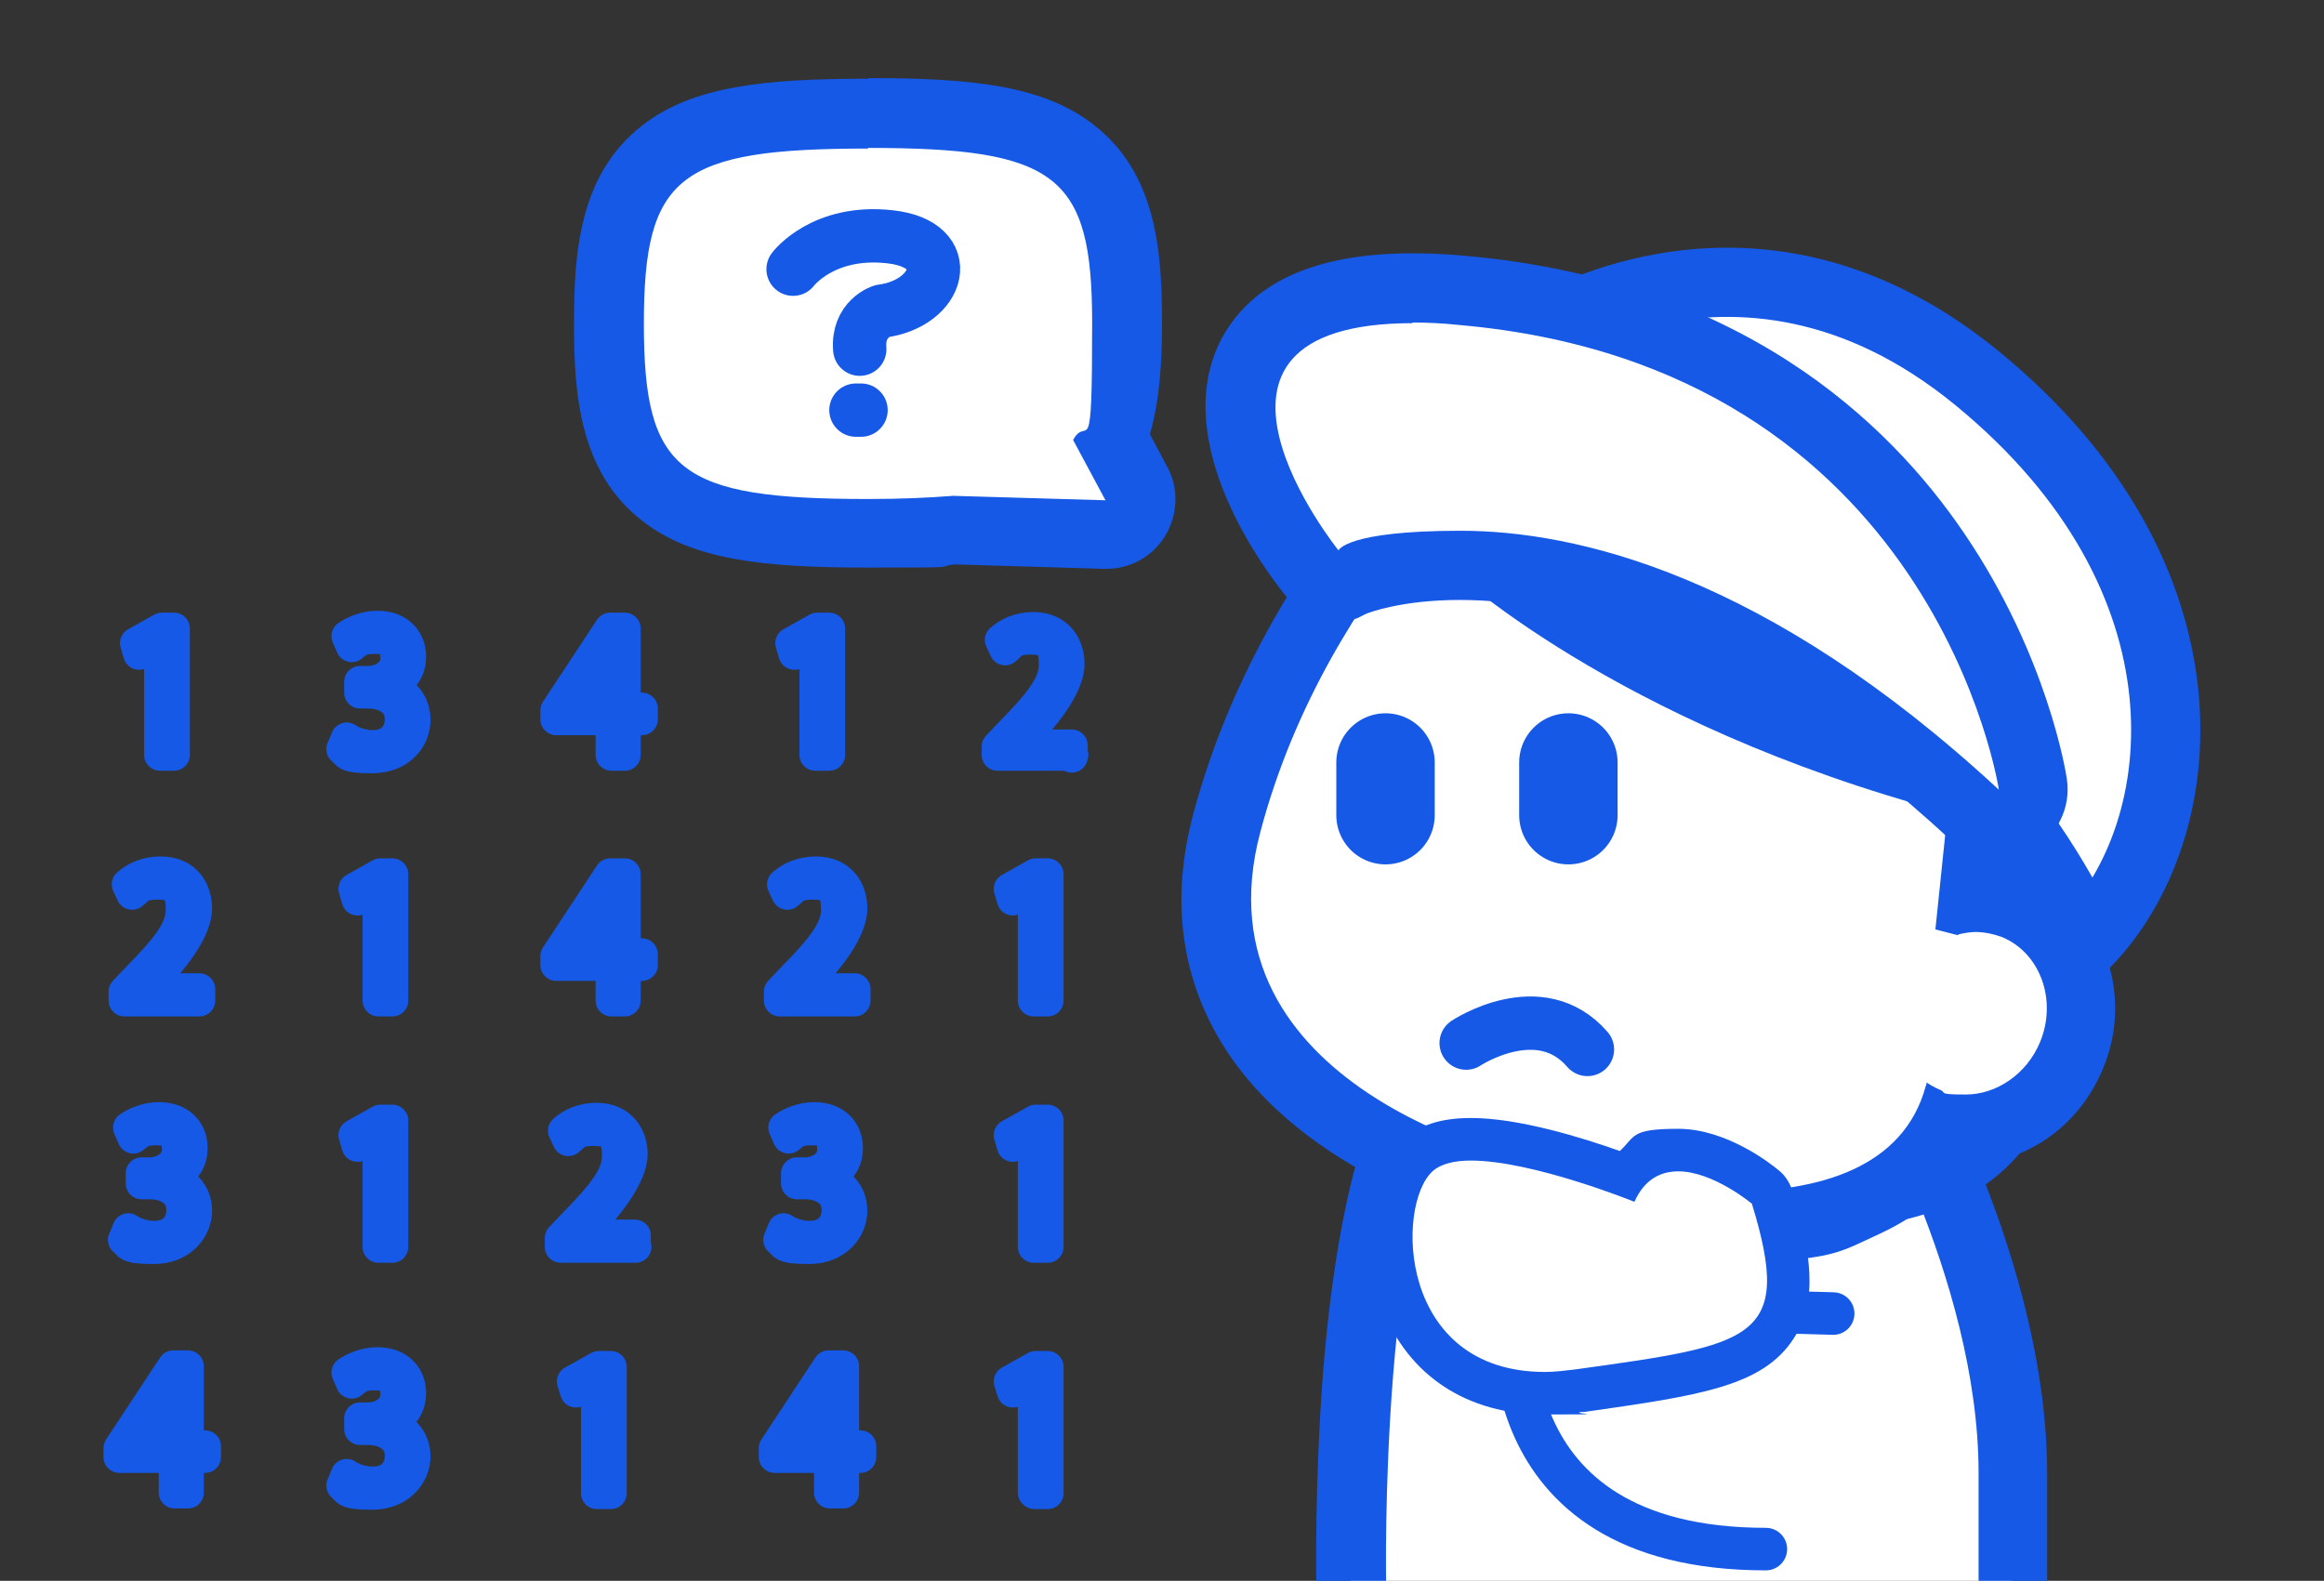 <svg xmlns="http://www.w3.org/2000/svg" xmlns:xlink="http://www.w3.org/1999/xlink" viewBox="0 0 366 249"><rect x="0" y="0" width="366" height="249" fill="#333333" stroke="none"/><defs><style>      .cls-1, .cls-2, .cls-3, .cls-4, .cls-5, .cls-6 {        fill: none;      }      .cls-2 {        stroke-width: 15.5px;      }      .cls-2, .cls-3, .cls-4, .cls-5, .cls-6 {        stroke: #1559e6;        stroke-linecap: round;        stroke-linejoin: round;      }      .cls-3 {        stroke-width: 10.9px;      }      .cls-4 {        stroke-width: 8.4px;      }      .cls-5 {        stroke-width: 6.7px;      }      .cls-6 {        stroke-width: 5px;      }      .cls-7 {        fill: #fff;      }      .cls-8 {        fill: #1559e6;      }      .cls-9 {        clip-path: url(#clippath);      }    </style><clipPath id="clippath"><rect class="cls-1" y="11.9" width="366" height="237.1"></rect></clipPath></defs><g><g id="_&#x30EC;&#x30A4;&#x30E4;&#x30FC;_1" data-name="&#x30EC;&#x30A4;&#x30E4;&#x30FC;_1"><g class="cls-9"><g><path class="cls-7" d="M218.2,255c-3,0-5.4-2.4-5.5-5.4-.1-6.6-.9-64.6,13.9-81.7,5.6-6.4,15.5-9.7,29.5-9.7s37,5.3,37.8,5.5c1.4.4,2.5,1.3,3.2,2.5.8,1.4,19.8,34,19.8,65.8v17.5c0,3-2.4,5.5-5.5,5.5h-93.3,0Z"></path><path class="cls-8" d="M256.1,163.7c17.5,0,36.4,5.3,36.4,5.3,0,0,19.1,32.3,19.1,63v17.5h-93.3s-1.2-62.1,12.5-78c5.1-5.9,15-7.8,25.4-7.8ZM256.1,152.8c-15.7,0-27,3.9-33.6,11.6-2.7,3.1-10.9,12.7-14.1,51.3-1.4,17.9-1.1,33.5-1.1,34.1.1,5.9,5,10.7,10.9,10.7h93.3c6,0,10.9-4.9,10.9-10.9v-17.5c0-33.3-19.7-67.2-20.6-68.6-1.4-2.4-3.7-4.2-6.5-5-.8-.2-20.6-5.7-39.3-5.7h0Z"></path><path class="cls-8" d="M224.2,61.7c14.7-13.8,37-15.5,54.8-10.7,25.1,6.7,41.8,21.2,50.4,40.7,8.7,19.5,8.4,56.7-8.7,86.2-9,15.5-29.2,15.3-29.2,15.3l11.8-22.6,4.9-23.4-3.5-.9,1.9-18.3c-52.9-14.1-74.1-54.6-74.1-54.6-7.2,7.2-18,19.8-26.2,36.7-1-3.4.4-10.2,4.4-25.2,2.7-10,7.4-17.6,13.4-23.2h0Z"></path><path class="cls-7" d="M272.5,193.3c-15.9,0-31.7-4.5-33.8-5.1-2.9-.7-29.7-7.3-41.6-26.7-5.7-9.4-7-20.1-3.9-31.8,11.1-41.6,42.4-66.7,43.8-67.7.6-.5,1.3-.8,2-1,4-1,8.1-1.6,12.3-1.6,37.4,0,65.4,42.4,66.5,44.2.6,1,1,2.2.9,3.3,0,.7-1.1,16.1-4,34.8.9.2,1.8.5,2.7.8,4.4,1.8,7.7,5.3,9.3,9.9,1.6,4.4,1.5,9.3-.4,13.8-2.9,7.1-9.5,11.7-16.8,11.7s-2,0-3-.3c-4.1,7.9-13.3,15.6-34.1,15.6h0Z"></path><path class="cls-8" d="M251.2,64.9c34.9,0,62,41.7,62,41.7,0,0-1.3,19.1-4.9,40.6.9-.2,1.9-.4,2.8-.4,1.4,0,2.8.3,4.2.8,6,2.5,8.7,9.9,6,16.5-2.1,5.1-6.9,8.3-11.7,8.3s-2.8-.3-4.2-.8c-.7-.3-1.4-.7-2-1.1,0,.2,0,.4-.1.5-3.5,13.1-17.1,16.7-30.8,16.7s-32.4-4.9-32.4-4.9c0,0-52.4-11.4-41.6-51.8,10.7-40.4,41.9-64.8,41.9-64.8,3.7-1,7.3-1.4,10.9-1.4M251.2,54c-4.6,0-9.2.6-13.6,1.7-1.5.4-2.8,1-4,2-1.4,1.1-34.1,27.2-45.7,70.6-3.5,13.2-2,25.3,4.5,36,12.8,20.9,40.8,28.2,44.9,29.1,2.8.8,18.8,5.3,35.1,5.3s17.3-1.5,23.7-4.4c5.6-2.6,10.1-6.2,13.2-10.9h.1c9.5,0,18-5.9,21.8-15.1,2.4-5.7,2.5-12,.5-17.7-2-5.5-6-10-11.1-12.5,2.4-16.9,3.3-30.1,3.4-30.8.2-2.4-.4-4.7-1.7-6.7-1.2-1.9-30.8-46.7-71.1-46.7h0Z"></path><path class="cls-8" d="M306.7,128c-52.9-14.1-78.8-38.9-78.8-38.9,0,0,9.9-41.9,56.9-29.4,47.1,12.5,39.7,70.9,39.7,70.9l-16.2,16.7-3.5-.9,1.9-18.3h0Z"></path><path class="cls-7" d="M237.4,55.4s35.7-27.2,74,4.2c38.3,31.4,34.3,71.1,17.2,88.8,0,0-17.3-41-55.2-51.1-37.9-10.1-37-37.9-37-37.9"></path><path class="cls-3" d="M237.4,55.4s35.7-27.2,74,4.2c38.3,31.4,34.3,71.1,17.2,88.8,0,0-17.3-41-55.2-51.1-37.9-10.1-37-37.9-37-37.9"></path><path class="cls-7" d="M314.8,129.8c-1.3,0-2.7-.5-3.7-1.4-35.1-32.6-63.5-39.4-81.1-39.4s-16.9,2.6-17,2.7c-.7.3-1.5.5-2.2.5-1.6,0-3.2-.7-4.3-2-1.6-2-15.9-20.3-9.5-33.6,3.5-7.4,12.1-11.1,25.4-11.1s5.2.1,8,.4c40.8,3.6,63.1,24.5,74.5,41.4,12.4,18.3,15.1,35.7,15.2,36.4.3,2.3-.8,4.6-2.9,5.6-.8.4-1.7.6-2.5.6h0Z"></path><path class="cls-8" d="M222.4,50.8c2.3,0,4.8.1,7.5.4,74.9,6.6,84.9,73.2,84.9,73.2-36.7-34-66.7-40.8-84.8-40.8s-19.2,3.1-19.2,3.1c0,0-28.8-35.8,11.7-35.8ZM222.4,39.9c-15.6,0-25.8,4.8-30.4,14.2-7.6,16,7.2,35.6,10.2,39.4,2.2,2.7,5.2,4.2,8.4,4.2s3-.3,4.5-1c.7-.3,5.9-2.2,14.8-2.2,16.7,0,43.6,6.6,77.4,37.9,2.1,1.9,4.7,2.9,7.4,2.9s3.5-.4,5.1-1.3c4.1-2.2,6.4-6.7,5.7-11.3-.1-.8-3-19.3-16.1-38.6-12.1-17.9-35.6-40-78.6-43.8-3-.3-5.9-.4-8.5-.4Z"></path><path class="cls-2" d="M218.2,120.1v8.3"></path><path class="cls-2" d="M247,120.1v8.3"></path><path class="cls-4" d="M230.9,164.3s11.6-7.7,19.1,1"></path><path class="cls-7" d="M238.6,205.9s-5.3,38.1,39.5,38.1l-39.5-38.1Z"></path><path class="cls-5" d="M238.6,205.9s-5.3,38.1,39.5,38.1"></path><path class="cls-5" d="M278.2,206.6l10.5.3"></path><path class="cls-7" d="M243.1,219.4c-14.6,0-20.3-9.1-22.4-14.5-3.2-8.3-2.1-18.8,2.4-22.9,1.9-1.7,4.6-2.5,8.4-2.5,7.9,0,19.2,3.8,24.4,5.7,2-2.6,4.9-4,8.3-4,6.5,0,13,5.2,13.7,5.9.5.4.9,1,1.1,1.6,2.6,8.7,3.8,15.4.6,20.4-4,6.3-13.5,7.6-30.6,10h-.6c-1.8.3-3.6.5-5.3.5h0Z"></path><path class="cls-8" d="M231.6,182.8c9.8,0,25.8,6.5,25.8,6.5,1.6-3.6,4.2-4.8,6.9-4.8,5.5,0,11.6,5.1,11.6,5.1,6.6,21.5.2,22.2-27.8,26.1-1.7.2-3.3.4-4.8.4-23.2,0-23.5-26.3-17.7-31.6,1.3-1.2,3.5-1.7,6.1-1.7M231.6,176.1c-4.6,0-8.1,1.1-10.6,3.4-5.6,5-7,17-3.3,26.6,4.1,10.6,13.4,16.7,25.5,16.7s3.8-.1,5.8-.4h.5c18.2-2.6,28.1-4,33-11.6,3.9-6,2.7-13.6-.2-23.2-.4-1.2-1.1-2.4-2.1-3.2-1.3-1.1-8.3-6.6-15.9-6.6s-6.7,1.2-9.2,3.5c-5.9-2.1-15.9-5.2-23.4-5.2h0Z"></path><path class="cls-7" d="M150.3,83.5c-3.7.3-8,.5-13.5.5-30.6,0-40.8-4.8-40.8-33.1s10.2-33.1,40.8-33.1,40.8,4.8,40.8,33.1-.7,13.8-2.4,18.2l3.8,7.1c.9,1.7.9,3.8-.2,5.4-1,1.6-2.8,2.6-4.6,2.6s-23.9-.7-23.9-.7h0Z"></path><path class="cls-8" d="M136.7,23.3c29.8,0,35.3,4.3,35.3,27.6s-.7,14.2-3,18.4l5.1,9.5-24-.7c-3.8.3-8.2.5-13.4.5-29.8,0-35.3-4.3-35.3-27.6s5.5-27.6,35.3-27.6M136.7,12.4c-16.5,0-27.7,1.2-35.6,7.4-9.9,7.7-10.7,20.1-10.7,31.1s.8,23.4,10.7,31.1c7.9,6.2,19,7.4,35.6,7.4s9.9-.1,13.7-.5l23.5.7h.3c3.8,0,7.3-1.9,9.3-5.2,2-3.3,2.2-7.5.3-10.9l-2.7-5.1c1.6-5.6,1.9-11.7,1.9-17.6,0-11-.8-23.4-10.7-31.1-7.9-6.2-19-7.4-35.5-7.4h0Z"></path><path class="cls-4" d="M124.9,42.4s4.7-6.3,15.3-5.1c10.6,1.2,7.8,10.5-1.3,11.7,0,0-3.9,1.2-3.5,6"></path><path class="cls-4" d="M135.6,64.6h-.8"></path><path class="cls-6" d="M25.2,118.9v-17.8h0l-3.3,1.9-.5-1.7,4.1-2.3h1.9v19.9h-2.2Z"></path><path class="cls-6" d="M61,108.2c2.3.4,4.3,2.3,4.3,5.2s-2.3,5.9-6.7,5.9-3.8-.6-4.7-1.3l.7-1.7c.7.5,2.3,1.2,4.1,1.2,3.3,0,4.4-2.3,4.4-4.2,0-2.9-2.5-4.2-5.1-4.2h-1.3v-1.7h1.3c1.9,0,4.4-1.2,4.4-3.7s-1-3.2-3.4-3.2-2.8.7-3.6,1.3l-.7-1.6c1-.7,2.8-1.5,4.7-1.5,3.6,0,5.2,2.3,5.2,4.7s-1.3,3.9-3.6,4.7h0c0,0,0,0,0,0Z"></path><path class="cls-6" d="M98.4,118.9h-2.1v-5.6h-8.7v-1.4l8.5-12.9h2.3v12.6h2.7v1.7h-2.7v5.6h0ZM89.8,111.7h6.4v-7.1c0-1.1,0-2.2.1-3.2h-.1c-.6,1.2-1.1,2.1-1.6,3l-4.9,7.2h0Z"></path><path class="cls-6" d="M128.4,118.9v-17.8h0l-3.3,1.9-.5-1.7,4.1-2.3h1.9v19.9h-2.2Z"></path><path class="cls-6" d="M168.9,118.9h-11.8v-1.3l1.9-2c4.7-4.8,7.1-7.7,7.1-10.9s-.9-4.1-3.8-4.1-3,.9-4,1.7l-.7-1.5c1.2-1.1,3-1.9,5.1-1.9,4,0,5.6,2.9,5.6,5.7s-2.6,6.9-6.7,11.1l-1.6,1.7h0c0,0,8.8,0,8.8,0v1.8h0Z"></path><path class="cls-6" d="M31.4,157.6h-11.8v-1.4l1.9-2c4.7-4.8,7.1-7.7,7.1-10.9s-.9-4.1-3.8-4.1-3,.9-4,1.6l-.7-1.5c1.2-1.1,3-1.9,5.2-1.9,4,0,5.6,2.9,5.6,5.7s-2.6,6.9-6.7,11.1l-1.6,1.6h0c0,0,8.8,0,8.8,0v1.8h0Z"></path><path class="cls-6" d="M59.6,157.6v-17.8h0l-3.3,1.9-.5-1.7,4.1-2.3h1.9v19.9h-2.2Z"></path><path class="cls-6" d="M98.4,157.6h-2.1v-5.6h-8.7v-1.4l8.5-12.9h2.3v12.6h2.7v1.7h-2.7v5.6h0ZM89.8,150.4h6.4v-7.1c0-1.1,0-2.1.1-3.2h-.1c-.6,1.2-1.1,2.1-1.6,3l-4.9,7.2h0Z"></path><path class="cls-6" d="M134.6,157.6h-11.8v-1.4l1.9-2c4.7-4.8,7.1-7.7,7.1-10.9s-.9-4.1-3.8-4.1-3,.9-4,1.6l-.7-1.5c1.2-1.1,3-1.9,5.2-1.9,4,0,5.6,2.9,5.6,5.7s-2.6,6.9-6.7,11.1l-1.6,1.6h0c0,0,8.8,0,8.8,0v1.8h0Z"></path><path class="cls-6" d="M162.8,157.6v-17.8h0l-3.3,1.9-.5-1.7,4.1-2.3h1.9v19.9h-2.1Z"></path><path class="cls-6" d="M26.6,185.6c2.3.4,4.3,2.3,4.3,5.1s-2.3,5.9-6.7,5.9-3.8-.6-4.7-1.3l.7-1.7c.7.5,2.3,1.2,4.1,1.2,3.3,0,4.4-2.3,4.4-4.2,0-2.9-2.5-4.2-5.1-4.2h-1.3v-1.6h1.3c1.9,0,4.4-1.2,4.4-3.7s-1-3.2-3.4-3.2-2.8.7-3.6,1.3l-.7-1.6c1-.7,2.8-1.5,4.7-1.5,3.6,0,5.2,2.3,5.2,4.7s-1.3,3.9-3.6,4.7h0c0,0,0,0,0,0Z"></path><path class="cls-6" d="M59.6,196.4v-17.8h0l-3.3,1.9-.5-1.7,4.1-2.3h1.9v19.9h-2.2Z"></path><path class="cls-6" d="M100.1,196.4h-11.8v-1.4l1.9-2c4.7-4.8,7.1-7.7,7.1-10.9s-.9-4.1-3.8-4.1-3,.9-4,1.6l-.7-1.5c1.2-1.1,3-1.9,5.1-1.9,4,0,5.6,2.9,5.6,5.6s-2.6,6.9-6.7,11.1l-1.6,1.7h0s8.8,0,8.8,0v1.8h0Z"></path><path class="cls-6" d="M129.8,185.6c2.3.4,4.3,2.3,4.3,5.1s-2.3,5.9-6.7,5.9-3.8-.6-4.7-1.3l.7-1.7c.7.5,2.3,1.2,4.1,1.2,3.3,0,4.4-2.3,4.4-4.2,0-2.9-2.5-4.2-5.1-4.2h-1.3v-1.6h1.3c1.9,0,4.4-1.2,4.4-3.7s-1-3.2-3.4-3.2-2.8.7-3.6,1.3l-.7-1.6c1-.7,2.8-1.5,4.7-1.5,3.6,0,5.2,2.3,5.2,4.7s-1.3,3.9-3.6,4.7h0c0,0,0,0,0,0Z"></path><path class="cls-6" d="M162.8,196.4v-17.8h0l-3.3,1.9-.5-1.7,4.1-2.3h1.9v19.9h-2.1Z"></path><path class="cls-6" d="M29.6,235.1h-2.1v-5.6h-8.7v-1.4l8.5-12.9h2.3v12.6h2.7v1.7h-2.7v5.6h0ZM21.1,227.8h6.5v-7.1c0-1.1,0-2.1.1-3.2h-.1c-.6,1.2-1.1,2.1-1.6,3l-4.9,7.2h0Z"></path><path class="cls-6" d="M61,224.3c2.3.4,4.3,2.3,4.3,5.1s-2.3,5.9-6.7,5.9-3.8-.6-4.7-1.3l.7-1.7c.7.5,2.3,1.2,4.1,1.2,3.3,0,4.4-2.3,4.4-4.2,0-2.9-2.5-4.2-5.1-4.2h-1.3v-1.7h1.3c1.9,0,4.4-1.2,4.4-3.7s-1-3.2-3.4-3.2-2.8.7-3.6,1.3l-.7-1.6c1-.7,2.8-1.5,4.7-1.5,3.6,0,5.2,2.3,5.2,4.7s-1.3,3.9-3.6,4.7h0c0,0,0,0,0,0Z"></path><path class="cls-6" d="M94,235.1v-17.8h0l-3.3,1.9-.5-1.6,4.1-2.3h1.9v19.9h-2.2Z"></path><path class="cls-6" d="M132.8,235.1h-2.1v-5.6h-8.7v-1.4l8.5-12.9h2.3v12.6h2.7v1.7h-2.7v5.6h0ZM124.3,227.8h6.5v-7.1c0-1.1,0-2.1.1-3.2h-.1c-.6,1.2-1.1,2.1-1.6,3l-4.9,7.2h0Z"></path><path class="cls-6" d="M162.8,235.1v-17.8h0l-3.3,1.9-.5-1.6,4.1-2.3h1.9v19.9h-2.1Z"></path></g></g></g></g></svg>